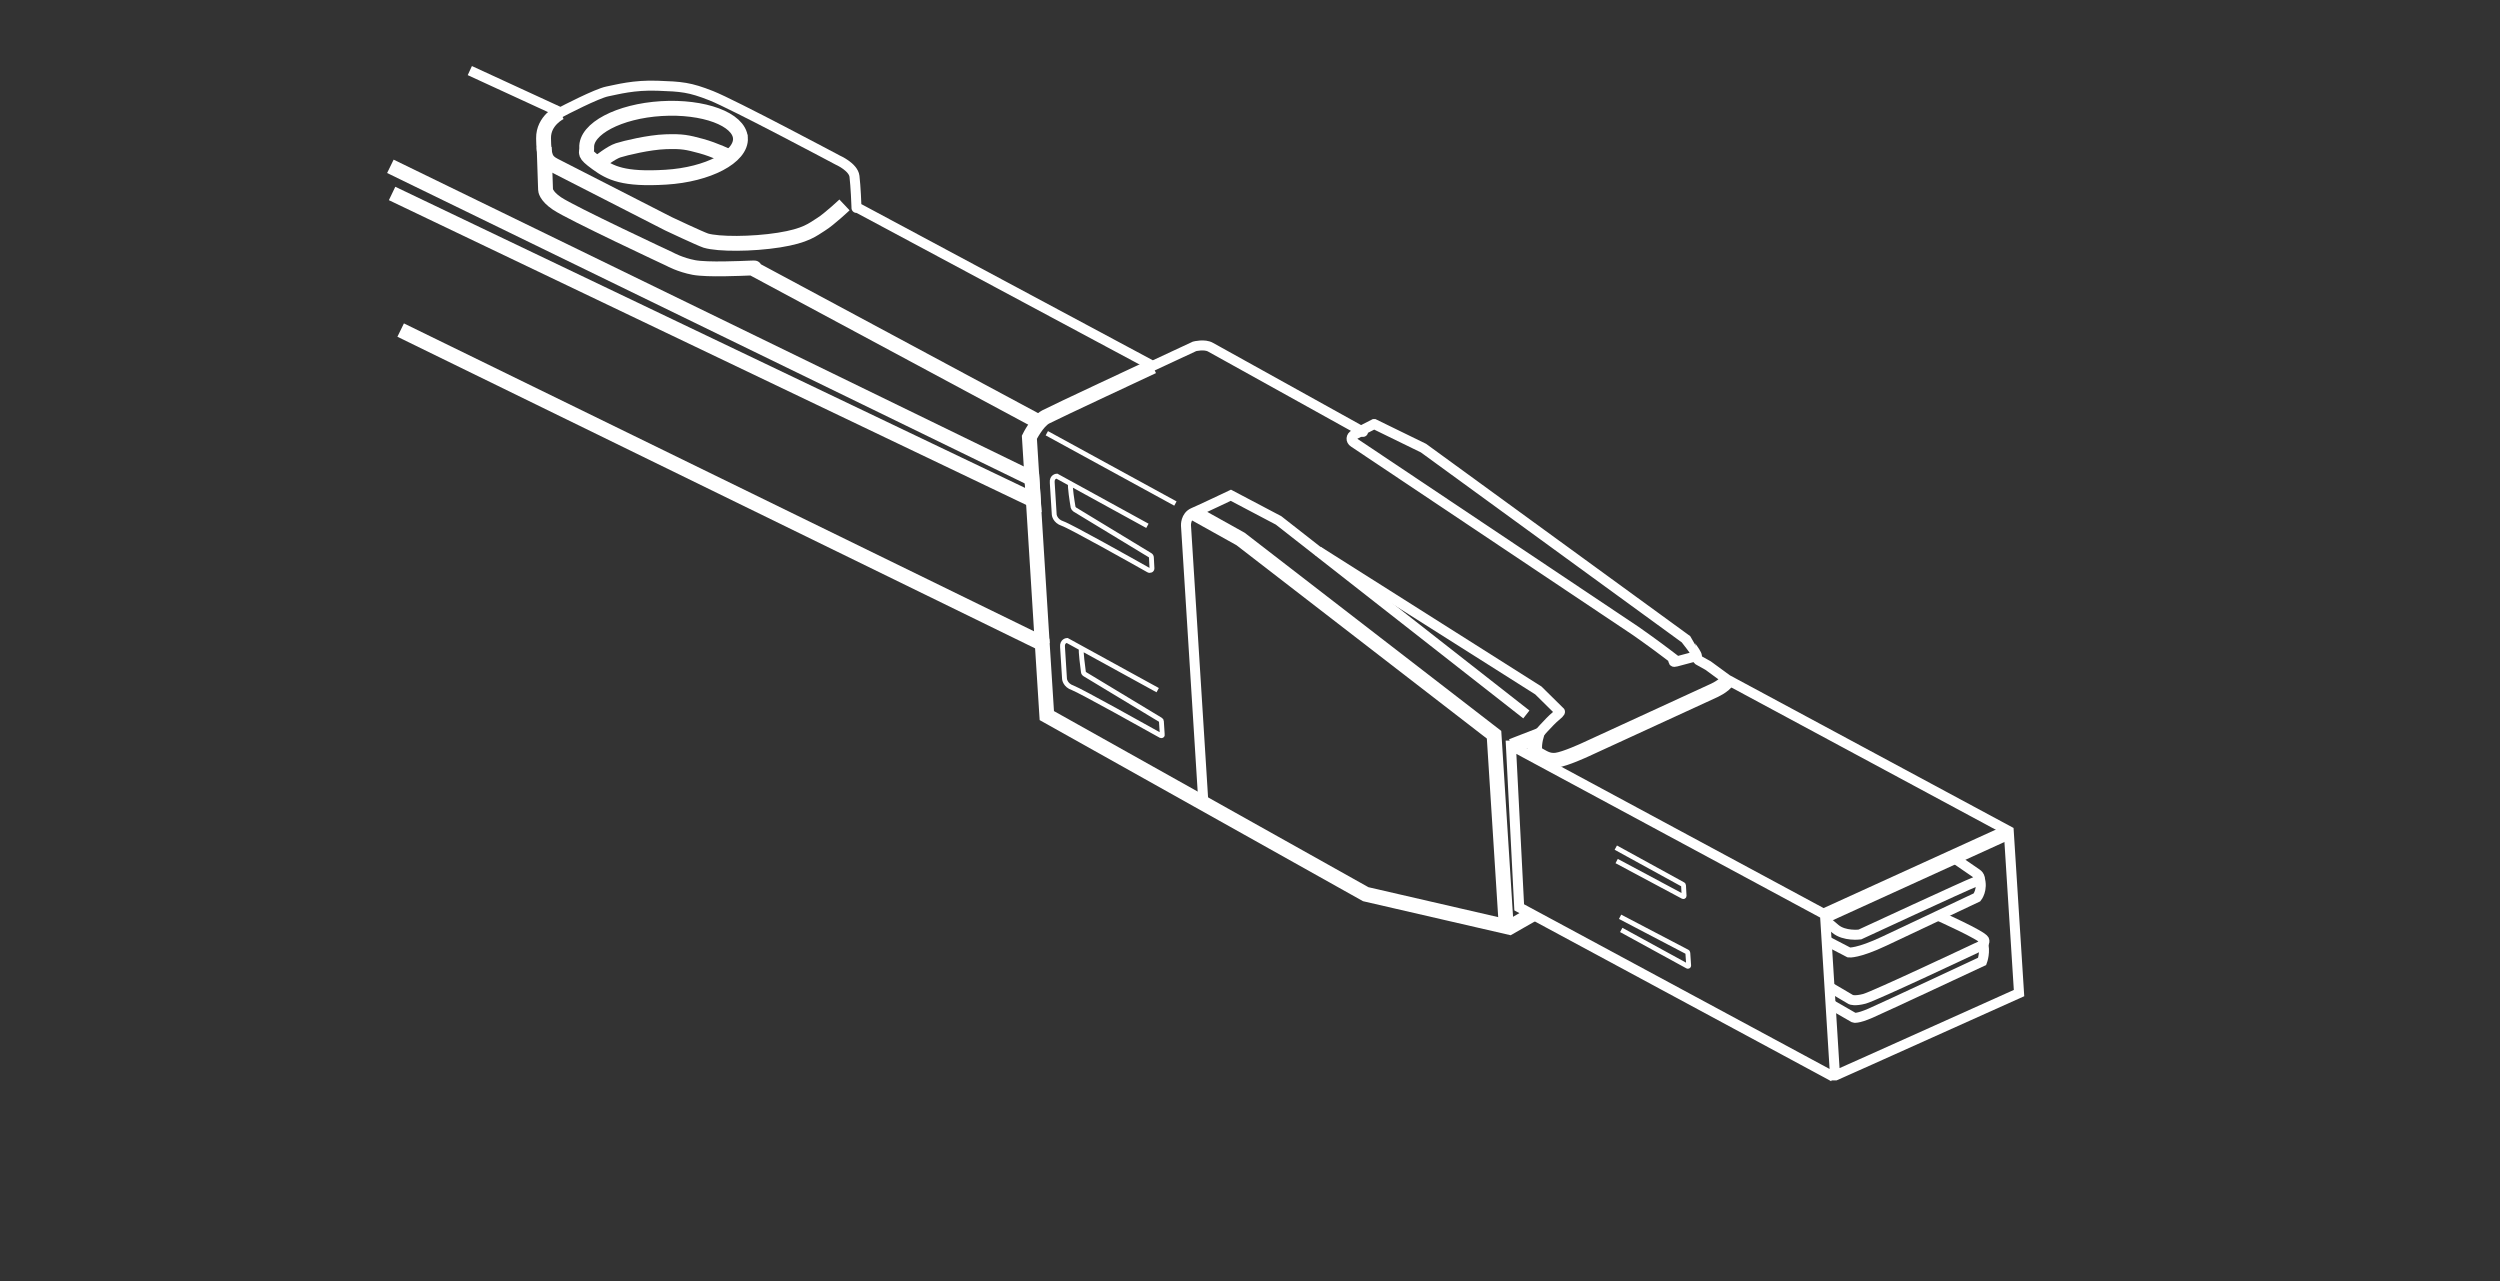 <?xml version="1.0" encoding="UTF-8"?> <svg xmlns="http://www.w3.org/2000/svg" xmlns:xlink="http://www.w3.org/1999/xlink" id="Layer_1" version="1.1" viewBox="0 0 874.8 448.3"><rect x="0" y="0" width="874.8" height="448.3" fill="#333333" stroke="none"/><!-- Generator: Adobe Illustrator 29.3.1, SVG Export Plug-In . SVG Version: 2.1.0 Build 151) --><defs><style> .st0 { stroke-width: 5.2px; } .st0, .st1, .st2, .st3 { fill: none; stroke: #fff; stroke-miterlimit: 10; } .st1 { stroke-width: 3.5px; } .st2 { stroke-width: 3.5px; } .st3 { stroke-width: 1.7px; } </style></defs><polyline class="st0" points="137.2 67.7 361.6 175 361.1 167.5 136.6 58.2"></polyline><path class="st1" d="M164.4,24.7l31.7,14.6s0,0,.1,0c.9-.5,12.7-6.6,16.3-7.3s9.2-2.3,17.6-2,11.2.5,18.8,3.5c7.6,3,44.2,22.5,44.2,22.5,0,0,5.5,2.4,5.9,5.7s.7,10.2.7,10.8,0,0,0,0l103.6,55.5s0,0,.1,0l14.6-6.8s0,0,0,0c0,0,3.5-.9,5.6.3s50.8,28.2,52.6,29.2,0,0,.1,0l4.5-2.3s0,0,.1,0l17.2,8.4s0,0,0,0l91.6,66.7s0,0,0,0c0,.1,4,4.8,4.1,6.1s.5,1.4.5,1.4l3.4,1.9s0,0,0,0l6.7,4.9s0,0,0,0l98.5,53s0,0,0,0l3.6,56.7s0,0,0,0l-52.1,23.4-12.1,5.4c0,0-.1,0-.2,0l-3.5-56.3s0,0,0,0l-109.7-59.1c0,0-.2,0-.2,0l2.9,56.6s0,0,0,0l107.6,58,2.2,1.2.3.2"></path><line class="st0" x1="638.8" y1="320.3" x2="703.1" y2="291"></line><path class="st1" d="M683.4,300l8.3,5.7s2.6,1.7-.6,2.9-40.3,18.4-40.3,18.4c0,0-5.4.7-8.6-2l-3.2-2.7"></path><path class="st1" d="M639.3,329.3l7.7,4s3.1.4,12.4-4,32.4-15.3,32.4-15.3c0,0,2.2-2.7.9-6.8"></path><path class="st2" d="M640.4,345.5l7.3,4.3s1.3.6,4.7-.3,39.2-17.8,39.2-17.8c0,0,3.4-1.2,2.7-2.8s-15.9-8.4-15.9-8.4"></path><path class="st1" d="M640.7,351.5l8,4.6s1.1.5,5.9-1.6,39-18.1,39-18.1c0,0,1.3-3.5.2-6.7"></path><path class="st3" d="M565.4,296.6l23.5,12.9c.1,0,.2.2.2.3l.2,3.7c0,.2-.2.3-.4.2l-23.2-12.4"></path><path class="st3" d="M566.9,320.8l23.5,12.3c.1,0,.2.2.2.3l.3,4.5c0,.2-.3.3-.4.2l-23.2-12.7"></path><path class="st0" d="M529,261.1l8.5-3.3s-1.4,5.2.4,6.1,3.6,2.5,6.7,2.1,10-3.6,10-3.6l44.8-20.6s4-1.7,5.1-3.8"></path><polyline class="st0" points="535.9 320.1 528.2 324.5 477.9 312.9 366.3 250.4 364.7 225.2 140.2 115.5"></polyline><path class="st1" d="M421.1,281.1l-6.1-97.2s-.2-3.3,2.6-4.5,13.1-6.1,13.1-6.1l16.7,8.8,86.7,67.9"></path><path class="st1" d="M461.2,192.8l77.1,48.8,7.5,7.4s.6,0-1.5,1.7-6.7,7-6.7,7"></path><polyline class="st0" points="417.6 179.4 434.1 188.6 522.8 257.1 526.9 321.7 527.1 324.2"></polyline><path class="st0" d="M364.7,225.2l-4.5-72.2s2.7-5.5,5.7-7.1,37.5-17.7,37.5-17.7"></path><line class="st3" x1="366.3" y1="151.6" x2="411.3" y2="176.2"></line><path class="st3" d="M401.5,184l-31.7-17.4s-1.8.1-1.6,2.3l.7,11.2s.2,2.2,2.9,3.1,24.6,13.2,30.1,16.3c.5.3,1.2,0,1.2-.6l-.2-3.8c0-.4-.2-.7-.6-.9l-26.2-15.9c-.3-.2-.5-.5-.6-.8-.3-1.8-1.2-7.4-.9-8.4"></path><path class="st0" d="M196.1,39.3s-6,2.8-5.9,9.1.7,7.9,3.8,9.5c5.9,3,39.9,20.4,39.9,20.4,0,0,11,5.2,13.1,5.9,4.4,1.3,16.1,1.3,25.6-.2s11.8-3.7,14.7-5.5,8.2-6.8,8.2-6.8"></path><path class="st0" d="M190.4,51.5l.5,14.9s0,2.1,4,4.8c4.8,3.3,39.5,19.5,39.5,19.5,0,0,3.6,2,8.4,2.9s16.9.3,19.7.2.8,0,1.1.2l100,53.7"></path><path class="st0" d="M259.1,48.3c.4,6.6-11.3,12.8-26.1,13.7s-19.4-1.4-24.2-4.9-3.4-3.4-3.5-5.4c-.4-6.6,11.3-12.8,26.1-13.7s27.2,3.7,27.7,10.3Z"></path><path class="st0" d="M209.7,56.7s4.1-3.3,6.6-4.1,10.8-2.8,16.6-3c5.8-.2,7.6.2,12.4,1.5s9.9,3.8,9.9,3.8"></path><path class="st1" d="M476.3,150.9l-2.4,1.2c-1.2.6-1.3,2-.2,2.7l98.7,66s6.3,4.4,11.4,8.3,1.5,1.1,1.6,1.4c.2,1,0,1.3,1.1,1l6-1.6"></path><path class="st3" d="M405.1,241.5l-31.7-17.4s-1.8.1-1.6,2.3l.7,11.2s.2,2.2,2.9,3.1c2.5.9,26.7,14.4,30.8,16.7.2.1.6,0,.5-.3l-.3-4.7c0-.2-.1-.4-.3-.5l-26.5-16c-.3-.2-.5-.5-.5-.8-.2-1.7-1-7.3-.7-8.3"></path></svg> 